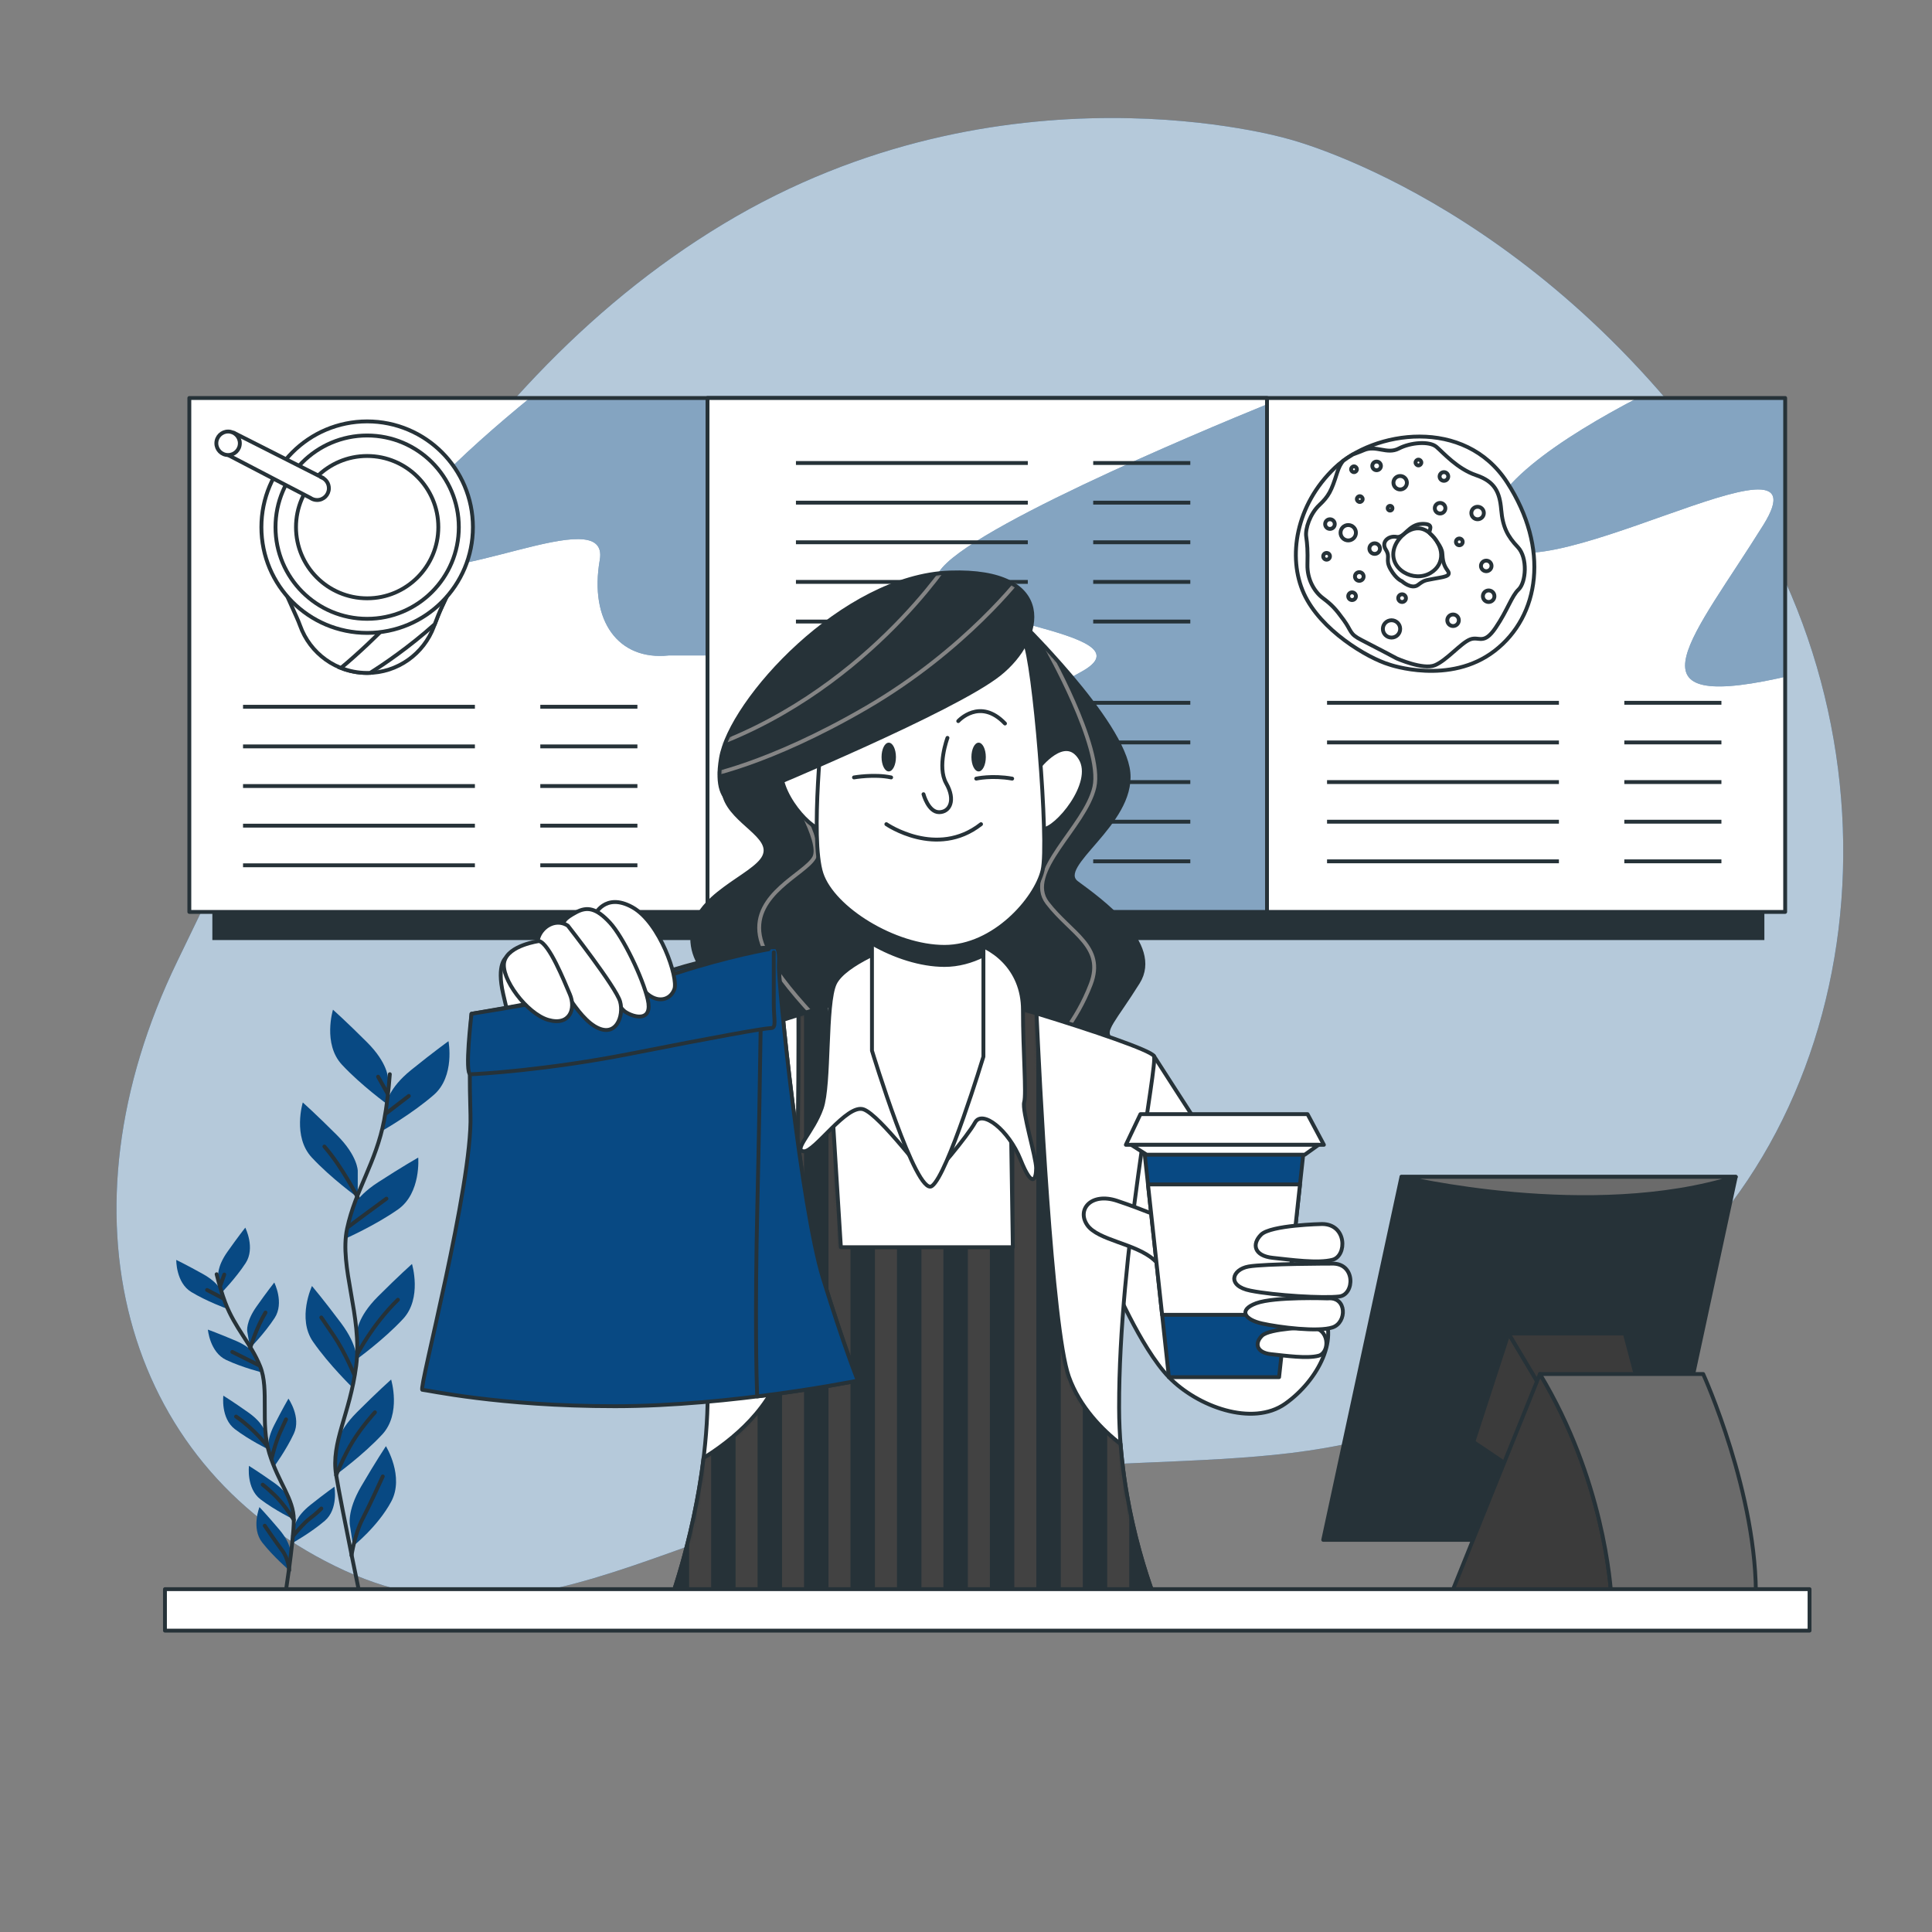 <?xml version="1.0" encoding="UTF-8"?> <svg xmlns="http://www.w3.org/2000/svg" width="500" height="500" viewBox="0 0 500 500" fill="none"><rect x="0" y="0" width="500" height="500" fill="#808080" stroke="none"/><path d="M333.113 35.886C333.113 35.886 259.663 14.258 187.135 58.002C114.607 101.747 77.618 183.326 45.885 248.779C14.152 314.231 31.746 378.356 86.713 405.288C141.681 432.22 179.479 386.679 256.878 380.748C334.278 374.817 355.02 384.464 419.512 339.147C484.004 293.83 496.269 193.688 446.1 122.502C395.931 51.316 333.113 35.886 333.113 35.886Z" fill="#084983"></path><path opacity="0.7" d="M333.113 35.886C333.113 35.886 259.663 14.258 187.135 58.002C114.607 101.747 77.618 183.326 45.885 248.779C14.152 314.231 31.746 378.356 86.713 405.288C141.681 432.22 179.479 386.679 256.878 380.748C334.278 374.817 355.02 384.464 419.512 339.147C484.004 293.83 496.269 193.688 446.1 122.502C395.931 51.316 333.113 35.886 333.113 35.886Z" fill="white"></path><path d="M456.617 224.664H54.957V243.284H456.617V224.664Z" fill="#263238"></path><path d="M462 103H49V236H462V103Z" fill="white"></path><mask id="mask0_906_309" style="mask-type:luminance" maskUnits="userSpaceOnUse" x="49" y="103" width="413" height="133"><path d="M462 103H49V236H462V103Z" fill="white"></path></mask><g mask="url(#mask0_906_309)"><path d="M183.357 103V169.631H173.063C160.023 171.004 152.474 160.709 155.219 144.924C157.964 129.139 113.355 153.846 103.061 144.924C95.775 138.609 121.489 115.796 137.143 103H183.357ZM386.166 139.105C393.785 157.063 474.324 106.998 456.366 135.84C438.408 164.682 419.905 184.273 460.175 175.566C460.795 175.432 461.403 175.288 462 175.136V103H423.788C405.522 112.526 381.321 127.685 386.166 139.105Z" fill="#084983"></path></g><mask id="mask1_906_309" style="mask-type:luminance" maskUnits="userSpaceOnUse" x="49" y="103" width="413" height="133"><path d="M462 103H49V236H462V103Z" fill="white"></path></mask><g mask="url(#mask1_906_309)"><path opacity="0.5" d="M183.357 103V169.631H173.063C160.023 171.004 152.474 160.709 155.219 144.924C157.964 129.139 113.355 153.846 103.061 144.924C95.775 138.609 121.489 115.796 137.143 103H183.357ZM386.166 139.105C393.785 157.063 474.324 106.998 456.366 135.84C438.408 164.682 419.905 184.273 460.175 175.566C460.795 175.432 461.403 175.288 462 175.136V103H423.788C405.522 112.526 381.321 127.685 386.166 139.105Z" fill="white"></path></g><path d="M462 103H49V236H462V103Z" stroke="#263238" stroke-miterlimit="10" stroke-linecap="round" stroke-linejoin="round"></path><path d="M327.897 103H183.104V236H327.897V103Z" fill="white"></path><mask id="mask2_906_309" style="mask-type:luminance" maskUnits="userSpaceOnUse" x="183" y="103" width="145" height="133"><path d="M327.897 103H183.104V236H327.897V103Z" fill="white"></path></mask><g mask="url(#mask2_906_309)"><path d="M279.58 174.001C263.712 182.483 217.876 219.495 197.716 236.001H327.897V104.641C310.92 111.563 246.112 138.578 242.537 149.001C238.42 161.001 300.159 163.001 279.58 174.001Z" fill="#084983"></path></g><mask id="mask3_906_309" style="mask-type:luminance" maskUnits="userSpaceOnUse" x="183" y="103" width="145" height="133"><path d="M327.897 103H183.104V236H327.897V103Z" fill="white"></path></mask><g mask="url(#mask3_906_309)"><path opacity="0.5" d="M279.58 174.001C263.712 182.483 217.876 219.495 197.716 236.001H327.897V104.641C310.92 111.563 246.112 138.578 242.537 149.001C238.42 161.001 300.159 163.001 279.58 174.001Z" fill="white"></path></g><path d="M327.897 103H183.104V236H327.897V103Z" stroke="#263238" stroke-miterlimit="10" stroke-linecap="round" stroke-linejoin="round"></path><path d="M337.442 153.608C341.729 163.03 353.788 170.252 359.599 171.995C359.599 171.995 375.163 177.443 386.833 168.422C398.503 159.402 401.072 141.903 390.058 124.86C379.044 107.818 355.534 111.484 345.446 121.076C335.358 130.67 333.155 144.186 337.442 153.608ZM370.022 137.983C373.808 141.274 374.026 145.99 370.268 148.25C368.07 149.573 365.36 149.34 363.366 148.127C361.161 146.786 359.829 144.248 361.024 141.289C362.1 138.625 366.236 134.692 370.022 137.983Z" fill="white" stroke="#263238" stroke-miterlimit="10"></path><path d="M346.024 122.41C344.561 127.083 343.855 128.411 341.442 130.705C339.029 132.999 337.755 136.836 338.041 138.862C338.326 140.888 338.456 142.405 338.363 146.103C338.27 149.801 340.039 153.042 342.35 154.782C344.661 156.522 345.644 157.556 347.758 160.469C349.871 163.382 349.182 164.037 352.338 165.63C355.494 167.223 361.469 170.401 361.469 170.401C361.469 170.401 368.289 173.432 371.349 172.163C374.409 170.894 378.053 166.444 380.432 165.495C382.811 164.546 383.924 167.097 387.068 162.466C390.212 157.835 391.142 154.326 393.037 152.524C394.933 150.721 395.429 144.342 392.808 141.585C390.186 138.828 388.9 136.44 388.51 131.889C388.12 127.338 386.843 124.614 382.006 122.979C377.169 121.343 373.572 117.216 371.761 115.657C369.95 114.097 365.062 114.479 361.994 116.084C358.926 117.689 356.132 115.095 352.9 116.528C351.865 116.987 350.939 117.276 350.108 117.611C349.236 118.124 348.408 118.671 347.631 119.248C347.018 119.953 346.485 120.938 346.024 122.41ZM361.42 138.945C363.429 139.332 364.53 135.659 368.065 135.58C371.599 135.501 369.531 137.467 370.023 137.984C370.905 138.751 371.591 139.596 372.081 140.468C372.69 141.35 373.206 142.314 373.259 143.112C373.381 144.965 373.519 146.146 374.658 147.689C375.797 149.231 373.271 149.336 371.073 149.785C368.875 150.234 368.711 150.062 366.996 151.364C365.281 152.667 362.815 150.418 362.815 150.418C362.815 150.418 361.315 149.876 359.865 147.316C358.416 144.756 359.941 144.29 358.647 142.239C357.352 140.189 359.411 138.559 361.42 138.945Z" fill="white" stroke="#263238" stroke-miterlimit="10"></path><path d="M362.362 126.671C363.324 126.671 364.104 125.892 364.104 124.929C364.104 123.967 363.324 123.188 362.362 123.188C361.4 123.188 360.62 123.967 360.62 124.929C360.62 125.892 361.4 126.671 362.362 126.671Z" fill="white" stroke="#263238" stroke-miterlimit="10"></path><path d="M351.908 129.908C352.321 129.908 352.655 129.574 352.655 129.161C352.655 128.748 352.321 128.414 351.908 128.414C351.496 128.414 351.161 128.748 351.161 129.161C351.161 129.574 351.496 129.908 351.908 129.908Z" fill="white" stroke="#263238" stroke-miterlimit="10"></path><path d="M356.265 121.693C356.883 121.693 357.385 121.192 357.385 120.573C357.385 119.955 356.883 119.453 356.265 119.453C355.646 119.453 355.145 119.955 355.145 120.573C355.145 121.192 355.646 121.693 356.265 121.693Z" fill="white" stroke="#263238" stroke-miterlimit="10"></path><path d="M350.913 137.872C350.913 138.972 350.021 139.863 348.922 139.863C347.822 139.863 346.931 138.972 346.931 137.872C346.931 136.772 347.823 135.881 348.922 135.881C350.021 135.881 350.913 136.772 350.913 137.872Z" fill="white" stroke="#263238" stroke-miterlimit="10"></path><path d="M374.061 131.525C374.061 132.281 373.448 132.894 372.692 132.894C371.936 132.894 371.323 132.281 371.323 131.525C371.323 130.769 371.936 130.156 372.692 130.156C373.448 130.156 374.061 130.769 374.061 131.525Z" fill="white" stroke="#263238" stroke-miterlimit="10"></path><path d="M373.687 124.431C374.306 124.431 374.807 123.93 374.807 123.311C374.807 122.693 374.306 122.191 373.687 122.191C373.069 122.191 372.567 122.693 372.567 123.311C372.567 123.93 373.069 124.431 373.687 124.431Z" fill="white" stroke="#263238" stroke-miterlimit="10"></path><path d="M384.017 132.768C384.017 133.662 383.293 134.386 382.399 134.386C381.505 134.386 380.781 133.662 380.781 132.768C380.781 131.874 381.505 131.15 382.399 131.15C383.293 131.151 384.017 131.875 384.017 132.768Z" fill="white" stroke="#263238" stroke-miterlimit="10"></path><path d="M386.009 146.459C386.009 147.215 385.396 147.828 384.64 147.828C383.884 147.828 383.271 147.215 383.271 146.459C383.271 145.703 383.884 145.09 384.64 145.09C385.396 145.091 386.009 145.703 386.009 146.459Z" fill="white" stroke="#263238" stroke-miterlimit="10"></path><path d="M377.546 160.524C377.546 161.349 376.877 162.017 376.053 162.017C375.228 162.017 374.56 161.348 374.56 160.524C374.56 159.699 375.229 159.031 376.053 159.031C376.878 159.031 377.546 159.699 377.546 160.524Z" fill="white" stroke="#263238" stroke-miterlimit="10"></path><path d="M360.122 165.003C361.359 165.003 362.362 164.001 362.362 162.763C362.362 161.526 361.359 160.523 360.122 160.523C358.885 160.523 357.882 161.526 357.882 162.763C357.882 164.001 358.885 165.003 360.122 165.003Z" fill="white" stroke="#263238" stroke-miterlimit="10"></path><path d="M351.783 150.318C352.402 150.318 352.903 149.817 352.903 149.198C352.903 148.58 352.402 148.078 351.783 148.078C351.165 148.078 350.663 148.58 350.663 149.198C350.663 149.817 351.165 150.318 351.783 150.318Z" fill="white" stroke="#263238" stroke-miterlimit="10"></path><path d="M363.855 154.799C363.855 155.349 363.409 155.795 362.859 155.795C362.309 155.795 361.863 155.349 361.863 154.799C361.863 154.249 362.309 153.803 362.859 153.803C363.41 153.803 363.855 154.249 363.855 154.799Z" fill="white" stroke="#263238" stroke-miterlimit="10"></path><path d="M344.191 143.971C344.191 144.452 343.801 144.842 343.32 144.842C342.839 144.842 342.449 144.452 342.449 143.971C342.449 143.49 342.839 143.1 343.32 143.1C343.801 143.1 344.191 143.49 344.191 143.971Z" fill="white" stroke="#263238" stroke-miterlimit="10"></path><path d="M351.161 121.444C351.161 121.856 350.827 122.191 350.414 122.191C350.002 122.191 349.667 121.857 349.667 121.444C349.667 121.031 350.001 120.697 350.414 120.697C350.827 120.697 351.161 121.032 351.161 121.444Z" fill="white" stroke="#263238" stroke-miterlimit="10"></path><path d="M360.371 131.524C360.371 131.868 360.092 132.146 359.749 132.146C359.405 132.146 359.127 131.867 359.127 131.524C359.127 131.18 359.406 130.902 359.749 130.902C360.092 130.902 360.371 131.18 360.371 131.524Z" fill="white" stroke="#263238" stroke-miterlimit="10"></path><path d="M378.541 140.238C378.541 140.719 378.151 141.109 377.67 141.109C377.189 141.109 376.799 140.719 376.799 140.238C376.799 139.757 377.189 139.367 377.67 139.367C378.151 139.367 378.541 139.757 378.541 140.238Z" fill="white" stroke="#263238" stroke-miterlimit="10"></path><path d="M386.756 154.3C386.756 155.125 386.087 155.793 385.263 155.793C384.439 155.793 383.77 155.124 383.77 154.3C383.77 153.475 384.439 152.807 385.263 152.807C386.087 152.807 386.756 153.475 386.756 154.3Z" fill="white" stroke="#263238" stroke-miterlimit="10"></path><path d="M357.135 141.978C357.135 142.734 356.522 143.347 355.766 143.347C355.01 143.347 354.397 142.734 354.397 141.978C354.397 141.222 355.01 140.609 355.766 140.609C356.522 140.609 357.135 141.222 357.135 141.978Z" fill="white" stroke="#263238" stroke-miterlimit="10"></path><path d="M350.912 154.301C350.912 154.851 350.466 155.297 349.916 155.297C349.366 155.297 348.92 154.851 348.92 154.301C348.92 153.751 349.366 153.305 349.916 153.305C350.466 153.305 350.912 153.751 350.912 154.301Z" fill="white" stroke="#263238" stroke-miterlimit="10"></path><path d="M345.436 135.632C345.436 136.319 344.879 136.877 344.191 136.877C343.504 136.877 342.946 136.32 342.946 135.632C342.946 134.945 343.503 134.387 344.191 134.387C344.879 134.387 345.436 134.945 345.436 135.632Z" fill="white" stroke="#263238" stroke-miterlimit="10"></path><path d="M367.839 119.702C367.839 120.114 367.505 120.449 367.092 120.449C366.68 120.449 366.345 120.115 366.345 119.702C366.345 119.289 366.679 118.955 367.092 118.955C367.505 118.955 367.839 119.289 367.839 119.702Z" fill="white" stroke="#263238" stroke-miterlimit="10"></path><path d="M114.132 150.848C113.306 150.777 112.611 150.224 112.327 149.446C109.755 142.375 102.98 137.324 95.02 137.324C88.174 137.324 82.201 141.06 79.027 146.604C78.615 147.323 77.836 147.751 77.01 147.681L74.7 147.484C73.102 147.348 71.945 148.977 72.601 150.441L76.727 159.648C77.062 160.396 77.39 161.147 77.665 161.919C80.204 169.052 87.016 174.158 95.02 174.158C102.945 174.158 109.698 169.151 112.295 162.129C112.943 160.376 113.616 158.632 114.408 156.939L115.859 153.836C116.479 152.511 115.59 150.973 114.132 150.848Z" fill="white" stroke="#263238" stroke-miterlimit="10"></path><path d="M114.132 150.848C113.306 150.777 112.611 150.224 112.327 149.446C111.858 148.156 111.247 146.934 110.517 145.797L107.035 154.676C107.035 154.676 97.513 165.183 88.244 172.867C90.342 173.698 92.627 174.158 95.021 174.158C95.283 174.158 95.543 174.152 95.802 174.141C99.251 171.96 105.827 167.529 112.515 161.545C113.097 159.989 113.705 158.443 114.409 156.938L115.86 153.835C116.479 152.511 115.59 150.973 114.132 150.848Z" fill="white" stroke="#263238" stroke-miterlimit="10"></path><path d="M95.02 163.799C110.137 163.799 122.391 151.544 122.391 136.428C122.391 121.311 110.137 109.057 95.02 109.057C79.904 109.057 67.649 121.311 67.649 136.428C67.649 151.544 79.904 163.799 95.02 163.799Z" fill="white" stroke="#263238" stroke-miterlimit="10"></path><path d="M95.02 160.149C108.121 160.149 118.741 149.529 118.741 136.428C118.741 123.327 108.121 112.707 95.02 112.707C81.919 112.707 71.299 123.327 71.299 136.428C71.299 149.529 81.919 160.149 95.02 160.149Z" fill="white" stroke="#263238" stroke-miterlimit="10"></path><path d="M95.02 154.844C105.192 154.844 113.438 146.598 113.438 136.427C113.438 126.255 105.192 118.01 95.02 118.01C84.849 118.01 76.603 126.255 76.603 136.427C76.603 146.598 84.849 154.844 95.02 154.844Z" fill="white" stroke="#263238" stroke-miterlimit="10"></path><path d="M83.318 123.59L83.334 123.558L60.817 112.162L59.03 117.759L80.333 128.856C80.826 129.201 81.425 129.404 82.072 129.404C83.752 129.404 85.113 128.042 85.113 126.363C85.114 125.127 84.376 124.066 83.318 123.59Z" fill="white" stroke="#263238" stroke-miterlimit="10"></path><path d="M62.072 114.719C62.072 116.399 60.71 117.76 59.031 117.76C57.351 117.76 55.99 116.398 55.99 114.719C55.99 113.039 57.352 111.678 59.031 111.678C60.71 111.677 62.072 113.039 62.072 114.719Z" fill="white" stroke="#263238" stroke-miterlimit="10"></path><path d="M205.989 119.826H265.996" stroke="#263238" stroke-miterlimit="10"></path><path d="M282.92 119.826H308.051" stroke="#263238" stroke-miterlimit="10"></path><path d="M205.989 130.084H265.996" stroke="#263238" stroke-miterlimit="10"></path><path d="M282.92 130.084H308.051" stroke="#263238" stroke-miterlimit="10"></path><path d="M205.989 140.342H265.996" stroke="#263238" stroke-miterlimit="10"></path><path d="M282.92 140.342H308.051" stroke="#263238" stroke-miterlimit="10"></path><path d="M205.989 150.598H265.996" stroke="#263238" stroke-miterlimit="10"></path><path d="M282.92 150.598H308.051" stroke="#263238" stroke-miterlimit="10"></path><path d="M205.989 160.855H265.996" stroke="#263238" stroke-miterlimit="10"></path><path d="M282.92 160.855H308.051" stroke="#263238" stroke-miterlimit="10"></path><path d="M205.989 181.883H265.996" stroke="#263238" stroke-miterlimit="10"></path><path d="M282.92 181.883H308.051" stroke="#263238" stroke-miterlimit="10"></path><path d="M205.989 192.141H265.996" stroke="#263238" stroke-miterlimit="10"></path><path d="M282.92 192.141H308.051" stroke="#263238" stroke-miterlimit="10"></path><path d="M205.989 202.398H265.996" stroke="#263238" stroke-miterlimit="10"></path><path d="M282.92 202.398H308.051" stroke="#263238" stroke-miterlimit="10"></path><path d="M205.989 212.656H265.996" stroke="#263238" stroke-miterlimit="10"></path><path d="M282.92 212.656H308.051" stroke="#263238" stroke-miterlimit="10"></path><path d="M205.989 222.912H265.996" stroke="#263238" stroke-miterlimit="10"></path><path d="M282.92 222.912H308.051" stroke="#263238" stroke-miterlimit="10"></path><path d="M343.439 181.883H403.446" stroke="#263238" stroke-miterlimit="10"></path><path d="M420.37 181.883H445.501" stroke="#263238" stroke-miterlimit="10"></path><path d="M343.439 192.141H403.446" stroke="#263238" stroke-miterlimit="10"></path><path d="M420.37 192.141H445.501" stroke="#263238" stroke-miterlimit="10"></path><path d="M343.439 202.398H403.446" stroke="#263238" stroke-miterlimit="10"></path><path d="M420.37 202.398H445.501" stroke="#263238" stroke-miterlimit="10"></path><path d="M343.439 212.656H403.446" stroke="#263238" stroke-miterlimit="10"></path><path d="M420.37 212.656H445.501" stroke="#263238" stroke-miterlimit="10"></path><path d="M343.439 222.912H403.446" stroke="#263238" stroke-miterlimit="10"></path><path d="M420.37 222.912H445.501" stroke="#263238" stroke-miterlimit="10"></path><path d="M62.898 182.908H122.904" stroke="#263238" stroke-miterlimit="10"></path><path d="M139.829 182.908H164.96" stroke="#263238" stroke-miterlimit="10"></path><path d="M62.898 193.166H122.904" stroke="#263238" stroke-miterlimit="10"></path><path d="M139.829 193.166H164.96" stroke="#263238" stroke-miterlimit="10"></path><path d="M62.898 203.424H122.904" stroke="#263238" stroke-miterlimit="10"></path><path d="M139.829 203.424H164.96" stroke="#263238" stroke-miterlimit="10"></path><path d="M62.898 213.68H122.904" stroke="#263238" stroke-miterlimit="10"></path><path d="M139.829 213.68H164.96" stroke="#263238" stroke-miterlimit="10"></path><path d="M62.898 223.938H122.904" stroke="#263238" stroke-miterlimit="10"></path><path d="M139.829 223.938H164.96" stroke="#263238" stroke-miterlimit="10"></path><path d="M100.397 278.987C100.397 278.987 100.397 275.143 95.015 269.762C89.633 264.38 86.174 261.305 86.174 261.305C86.174 261.305 83.483 270.146 88.48 275.528C93.477 280.91 100.396 285.907 100.396 285.907L100.397 278.987Z" fill="#084983"></path><path d="M92.586 302.994C92.586 302.994 92.586 299.151 87.204 293.77C81.822 288.388 78.363 285.312 78.363 285.312C78.363 285.312 75.672 294.153 80.669 299.535C85.666 304.917 92.585 309.914 92.585 309.914L92.586 302.994Z" fill="#084983"></path><path d="M100.058 285.533C100.058 285.533 100.464 281.711 106.384 276.928C112.304 272.145 116.069 269.453 116.069 269.453C116.069 269.453 117.81 278.529 112.273 283.352C106.735 288.176 99.327 292.414 99.327 292.414L100.058 285.533Z" fill="#084983"></path><path d="M90.623 313.886C90.623 313.886 91.428 310.127 97.818 305.993C104.208 301.858 108.235 299.576 108.235 299.576C108.235 299.576 109.014 308.785 103 313C96.986 317.215 89.173 320.652 89.173 320.652L90.623 313.886Z" fill="#084983"></path><path d="M92.397 344.796C92.397 344.796 92.397 340.952 97.779 335.57C103.161 330.188 106.62 327.113 106.62 327.113C106.62 327.113 109.311 335.954 104.314 341.336C99.317 346.718 92.398 351.715 92.398 351.715L92.397 344.796Z" fill="#084983"></path><path d="M92.307 352.342C92.307 352.342 92.853 348.537 88.291 342.445C83.729 336.353 80.741 332.818 80.741 332.818C80.741 332.818 76.821 341.187 81.003 347.224C85.185 353.261 91.324 359.191 91.324 359.191L92.307 352.342Z" fill="#084983"></path><path d="M87 374.703C87 374.703 87 370.859 92.382 365.477C97.764 360.095 101.223 357.02 101.223 357.02C101.223 357.02 103.914 365.861 98.917 371.243C93.92 376.625 87 381.622 87 381.622V374.703Z" fill="#084983"></path><path d="M90.595 394.976C90.595 394.976 89.621 391.257 93.465 384.688C97.308 378.119 99.876 374.268 99.876 374.268C99.876 374.268 104.718 382.139 101.247 388.611C97.776 395.083 91.374 400.147 91.374 400.147L90.595 394.976Z" fill="#084983"></path><path d="M100.885 278.002C100.57 282.111 100.103 286.362 99.411 289.938C97.284 300.929 91.965 308.02 89.838 317.948C87.711 327.876 93.818 340.665 92.182 353.416C90.547 366.167 85.583 373.258 87.001 381.768C88.419 390.277 93.984 417.025 93.984 417.025" stroke="#263238" stroke-miterlimit="10" stroke-linecap="round" stroke-linejoin="round"></path><path d="M100.005 288.088L105.805 283.637" stroke="#263238" stroke-miterlimit="10" stroke-linecap="round" stroke-linejoin="round"></path><path d="M100.276 282.964L97.848 278.648" stroke="#263238" stroke-miterlimit="10" stroke-linecap="round" stroke-linejoin="round"></path><path d="M90.16 317.492C90.16 317.492 95.015 313.85 100.006 310.209" stroke="#263238" stroke-miterlimit="10" stroke-linecap="round" stroke-linejoin="round"></path><path d="M92.586 309.913C92.586 309.913 88.541 301.981 83.955 296.721" stroke="#263238" stroke-miterlimit="10" stroke-linecap="round" stroke-linejoin="round"></path><path d="M92.587 350.265C92.587 350.265 96.363 342.847 102.972 336.373" stroke="#263238" stroke-miterlimit="10" stroke-linecap="round" stroke-linejoin="round"></path><path d="M91.644 355.66C91.644 355.66 89.216 349.86 86.383 345.679C83.552 341.498 83.147 340.959 83.147 340.959" stroke="#263238" stroke-miterlimit="10" stroke-linecap="round" stroke-linejoin="round"></path><path d="M87.001 381.767C87.001 381.767 88.946 376.835 91.374 372.924C93.802 369.013 97.039 365.506 97.039 365.506" stroke="#263238" stroke-miterlimit="10" stroke-linecap="round" stroke-linejoin="round"></path><path d="M90.971 402.559C90.971 402.559 91.779 397.067 93.802 393.156C95.825 389.245 98.118 384.12 99.062 382.096" stroke="#263238" stroke-miterlimit="10" stroke-linecap="round" stroke-linejoin="round"></path><path d="M56.479 330.341C56.479 330.341 56.062 327.931 58.852 323.972C61.643 320.013 63.478 317.709 63.478 317.709C63.478 317.709 66.125 322.961 63.576 326.878C61.027 330.795 57.23 334.68 57.23 334.68L56.479 330.341Z" fill="#084983"></path><path d="M63.983 344.546C63.983 344.546 63.566 342.136 66.356 338.177C69.146 334.218 70.982 331.914 70.982 331.914C70.982 331.914 73.629 337.166 71.08 341.083C68.531 345 64.734 348.885 64.734 348.885L63.983 344.546Z" fill="#084983"></path><path d="M57.403 334.409C57.403 334.409 56.733 332.056 52.502 329.7C48.27 327.343 45.617 326.064 45.617 326.064C45.617 326.064 45.51 331.944 49.505 334.368C53.502 336.791 58.608 338.645 58.608 338.645L57.403 334.409Z" fill="#084983"></path><path d="M66.398 351.164C66.398 351.164 65.485 348.894 61.029 346.995C56.573 345.096 53.8 344.102 53.8 344.102C53.8 344.102 54.311 349.961 58.54 351.952C62.769 353.942 68.041 355.249 68.041 355.249L66.398 351.164Z" fill="#084983"></path><path d="M68.641 370.741C68.641 370.741 68.224 368.331 64.265 365.54C60.306 362.75 57.803 361.197 57.803 361.197C57.803 361.197 57.075 367.033 60.793 369.865C64.511 372.697 69.392 375.08 69.392 375.08L68.641 370.741Z" fill="#084983"></path><path d="M69.516 375.462C69.516 375.462 68.76 373.135 70.96 368.82C73.16 364.505 74.649 361.963 74.649 361.963C74.649 361.963 78.015 366.785 76.048 371.025C74.081 375.265 70.875 379.65 70.875 379.65L69.516 375.462Z" fill="#084983"></path><path d="M76.271 394.907C76.271 394.907 76.55 392.477 80.343 389.465C84.136 386.453 86.547 384.76 86.547 384.76C86.547 384.76 87.607 390.545 84.056 393.585C80.506 396.625 75.768 399.282 75.768 399.282L76.271 394.907Z" fill="#084983"></path><path d="M75.272 388.907C75.272 388.907 74.855 386.496 70.896 383.706C66.937 380.916 64.434 379.363 64.434 379.363C64.434 379.363 63.706 385.199 67.424 388.031C71.142 390.863 76.023 393.246 76.023 393.246L75.272 388.907Z" fill="#084983"></path><path d="M75.219 402.011C75.219 402.011 75.425 399.573 72.302 395.871C69.18 392.169 67.15 390.033 67.15 390.033C67.15 390.033 64.969 395.495 67.847 399.176C70.727 402.857 74.846 406.399 74.846 406.399L75.219 402.011Z" fill="#084983"></path><path d="M56.067 329.775C56.711 332.317 57.465 334.932 58.287 337.099C60.814 343.76 64.919 347.63 67.331 353.624C69.743 359.618 67.301 368.302 69.711 376.12C72.121 383.939 76.003 387.846 76.037 393.336C76.072 398.826 73.49 415.013 73.49 415.013" stroke="#263238" stroke-miterlimit="10" stroke-linecap="round" stroke-linejoin="round"></path><path d="M57.714 336.007L53.594 333.846" stroke="#263238" stroke-miterlimit="10" stroke-linecap="round" stroke-linejoin="round"></path><path d="M56.987 332.822L58.041 329.852" stroke="#263238" stroke-miterlimit="10" stroke-linecap="round" stroke-linejoin="round"></path><path d="M67.079 353.375C67.079 353.375 63.639 351.618 60.115 349.877" stroke="#263238" stroke-miterlimit="10" stroke-linecap="round" stroke-linejoin="round"></path><path d="M64.734 348.887C64.734 348.887 66.41 343.474 68.714 339.678" stroke="#263238" stroke-miterlimit="10" stroke-linecap="round" stroke-linejoin="round"></path><path d="M69.115 374.191C69.115 374.191 65.942 369.949 61.095 366.607" stroke="#263238" stroke-miterlimit="10" stroke-linecap="round" stroke-linejoin="round"></path><path d="M70.293 377.471C70.293 377.471 71.186 373.571 72.508 370.641C73.83 367.712 74.025 367.33 74.025 367.33" stroke="#263238" stroke-miterlimit="10" stroke-linecap="round" stroke-linejoin="round"></path><path d="M75.852 397.502C75.852 397.502 78.583 394.155 80.282 392.902C81.982 391.649 83.159 390.4 83.159 390.4" stroke="#263238" stroke-miterlimit="10" stroke-linecap="round" stroke-linejoin="round"></path><path d="M76.037 393.337C76.037 393.337 74.282 390.456 72.335 388.267C70.388 386.078 67.978 384.23 67.978 384.23" stroke="#263238" stroke-miterlimit="10" stroke-linecap="round" stroke-linejoin="round"></path><path d="M74.847 406.398C74.847 406.398 74.704 403.45 73.011 401.217C71.318 398.984 69.323 396.02 68.512 394.854" stroke="#263238" stroke-miterlimit="10" stroke-linecap="round" stroke-linejoin="round"></path><path d="M263.191 159.949C263.191 159.949 290.793 186.621 292.034 199.957C293.275 213.293 272.806 224.148 278.698 228.489C284.591 232.831 300.718 244.306 294.515 254.23C288.312 264.154 285.211 266.635 287.382 268.806C289.553 270.977 294.825 272.838 294.515 278.11C294.205 283.382 288.002 288.034 288.002 288.034H189.999C189.999 288.034 184.727 288.344 185.347 280.901C185.967 273.458 196.512 269.426 194.651 263.844C192.79 258.262 179.144 253.92 179.144 242.755C179.144 231.59 195.271 226.938 197.752 221.666C200.233 216.394 189.688 212.982 187.518 206.159C185.347 199.336 196.512 187.551 203.335 181.348C210.158 175.145 237.45 157.157 248.305 156.537C259.16 155.917 263.191 159.949 263.191 159.949Z" fill="#263238"></path><mask id="mask4_906_309" style="mask-type:luminance" maskUnits="userSpaceOnUse" x="179" y="156" width="117" height="133"><path d="M263.191 159.949C263.191 159.949 290.793 186.621 292.034 199.957C293.275 213.293 272.806 224.148 278.698 228.489C284.591 232.831 300.718 244.306 294.515 254.23C288.312 264.154 285.211 266.635 287.382 268.806C289.553 270.977 294.825 272.838 294.515 278.11C294.205 283.382 288.002 288.034 288.002 288.034H189.999C189.999 288.034 184.727 288.344 185.347 280.901C185.967 273.458 196.512 269.426 194.651 263.844C192.79 258.262 179.144 253.92 179.144 242.755C179.144 231.59 195.271 226.938 197.752 221.666C200.233 216.394 189.688 212.982 187.518 206.159C185.347 199.336 196.512 187.551 203.335 181.348C210.158 175.145 237.45 157.157 248.305 156.537C259.16 155.917 263.191 159.949 263.191 159.949Z" fill="white"></path></mask><g mask="url(#mask4_906_309)"><path d="M270.587 167.223C270.587 167.223 285.561 193.428 283.222 203.723C280.882 214.018 264.972 225.716 271.055 233.672C277.138 241.627 286.029 244.903 282.286 254.73C278.542 264.557 272.459 270.64 272.459 270.64" stroke="#858585" stroke-miterlimit="10" stroke-linecap="round" stroke-linejoin="round"></path></g><mask id="mask5_906_309" style="mask-type:luminance" maskUnits="userSpaceOnUse" x="179" y="156" width="117" height="133"><path d="M263.191 159.949C263.191 159.949 290.793 186.621 292.034 199.957C293.275 213.293 272.806 224.148 278.698 228.489C284.591 232.831 300.718 244.306 294.515 254.23C288.312 264.154 285.211 266.635 287.382 268.806C289.553 270.977 294.825 272.838 294.515 278.11C294.205 283.382 288.002 288.034 288.002 288.034H189.999C189.999 288.034 184.727 288.344 185.347 280.901C185.967 273.458 196.512 269.426 194.651 263.844C192.79 258.262 179.144 253.92 179.144 242.755C179.144 231.59 195.271 226.938 197.752 221.666C200.233 216.394 189.688 212.982 187.518 206.159C185.347 199.336 196.512 187.551 203.335 181.348C210.158 175.145 237.45 157.157 248.305 156.537C259.16 155.917 263.191 159.949 263.191 159.949Z" fill="white"></path></mask><g mask="url(#mask5_906_309)"><path d="M203.67 203.256C203.67 203.256 213.029 217.762 210.689 221.974C208.349 226.186 194.779 231.333 196.651 242.096C198.523 252.859 218.176 269.705 218.176 271.577" stroke="#858585" stroke-miterlimit="10" stroke-linecap="round" stroke-linejoin="round"></path></g><path d="M263.191 159.949C263.191 159.949 290.793 186.621 292.034 199.957C293.275 213.293 272.806 224.148 278.698 228.489C284.591 232.831 300.718 244.306 294.515 254.23C288.312 264.154 285.211 266.635 287.382 268.806C289.553 270.977 294.825 272.838 294.515 278.11C294.205 283.382 288.002 288.034 288.002 288.034H189.999C189.999 288.034 184.727 288.344 185.347 280.901C185.967 273.458 196.512 269.426 194.651 263.844C192.79 258.262 179.144 253.92 179.144 242.755C179.144 231.59 195.271 226.938 197.752 221.666C200.233 216.394 189.688 212.982 187.518 206.159C185.347 199.336 196.512 187.551 203.335 181.348C210.158 175.145 237.45 157.157 248.305 156.537C259.16 155.917 263.191 159.949 263.191 159.949Z" stroke="#263238" stroke-miterlimit="10" stroke-linecap="round" stroke-linejoin="round"></path><path d="M298.62 273.275C298.62 273.275 336.12 331.775 341.62 338.775C347.12 345.775 341.12 357.275 332.62 363.275C324.12 369.275 309.893 364.033 302.507 356.404C295.121 348.775 287.62 330.775 287.62 330.775L298.62 273.275Z" fill="white" stroke="#263238" stroke-miterlimit="10" stroke-linecap="round" stroke-linejoin="round"></path><path d="M235.62 253.774C235.62 253.774 200.62 264.274 189.62 268.274C178.62 272.274 175.62 272.774 175.62 276.774C175.62 279.096 183.968 324.413 183.12 363.274C182.507 391.353 172.62 416.774 172.62 416.774H300.12C300.12 416.774 289.663 392.92 289.62 364.274C289.56 324.116 299.787 275.025 298.62 273.274C296.62 270.274 240.12 253.274 235.62 253.774Z" fill="white" stroke="#263238" stroke-miterlimit="10" stroke-linecap="round" stroke-linejoin="round"></path><path d="M290.004 373.708C285.422 370.139 279.474 364.268 276.62 356.276C272.188 343.866 268.935 277.245 268.253 262.273C265.879 261.547 263.496 260.832 261.157 260.143L262.121 322.776H217.621L213.726 260.461C211.365 261.194 208.973 261.94 206.632 262.678C206.676 275.331 206.685 334.346 203.121 351.277C200.387 364.262 189.016 373.04 182.088 377.299C179.418 399.285 172.621 416.777 172.621 416.777H300.121C300.12 416.776 291.884 397.971 290.004 373.708Z" fill="#263238"></path><mask id="mask6_906_309" style="mask-type:luminance" maskUnits="userSpaceOnUse" x="172" y="260" width="129" height="157"><path d="M290.004 373.708C285.422 370.139 279.474 364.268 276.62 356.276C272.188 343.866 268.935 277.245 268.253 262.273C265.879 261.547 263.496 260.832 261.157 260.143L262.121 322.776H217.621L213.726 260.461C211.365 261.194 208.973 261.94 206.632 262.678C206.676 275.331 206.685 334.346 203.121 351.277C200.387 364.262 189.016 373.04 182.088 377.299C179.418 399.285 172.621 416.777 172.621 416.777H300.121C300.12 416.776 291.884 397.971 290.004 373.708Z" fill="white"></path></mask><g mask="url(#mask6_906_309)"><path d="M208.086 262.221C207.601 262.373 207.113 262.526 206.632 262.677C206.676 275.33 206.685 334.345 203.121 351.276C202.924 352.209 202.672 353.114 202.391 354.004V416.776H208.086V262.221Z" fill="#424242"></path><path d="M232.132 322.775H226.437V416.775H232.132V322.775Z" fill="#424242"></path><path d="M178.344 397.724V416.776H184.039V376.043C183.362 376.493 182.702 376.92 182.087 377.298C181.176 384.803 179.783 391.783 178.344 397.724Z" fill="#424242"></path><path d="M196.063 365.383C194.277 367.567 192.329 369.514 190.368 371.225V416.777H196.063V365.383Z" fill="#424242"></path><path d="M214.413 271.471V416.776H220.109V322.776H217.62L214.413 271.471Z" fill="#424242"></path><path d="M274.528 346.174V416.777H280.223V363.373C278.799 361.234 277.545 358.869 276.619 356.277C275.888 354.229 275.189 350.698 274.528 346.174Z" fill="#424242"></path><path d="M286.552 370.76V416.777H292.247V389.996C291.27 384.999 290.454 379.513 290.005 373.709C288.911 372.857 287.74 371.871 286.552 370.76Z" fill="#424242"></path><path d="M268.201 262.258C266.297 261.676 264.393 261.105 262.506 260.545V416.776H268.201V262.258Z" fill="#424242"></path><path d="M256.177 322.775H250.482V416.775H256.177V322.775Z" fill="#424242"></path><path d="M244.155 322.775H238.46V416.775H244.155V322.775Z" fill="#424242"></path></g><path d="M290.004 373.708C285.422 370.139 279.474 364.268 276.62 356.276C272.188 343.866 268.935 277.245 268.253 262.273C265.879 261.547 263.496 260.832 261.157 260.143L262.121 322.776H217.621L213.726 260.461C211.365 261.194 208.973 261.94 206.632 262.678C206.676 275.331 206.685 334.346 203.121 351.277C200.387 364.262 189.016 373.04 182.088 377.299C179.418 399.285 172.621 416.777 172.621 416.777H300.121C300.12 416.776 291.884 397.971 290.004 373.708Z" stroke="#263238" stroke-miterlimit="10" stroke-linecap="round" stroke-linejoin="round"></path><path d="M231.558 244.615C231.558 244.615 218.532 249.267 216.051 254.539C213.57 259.811 214.81 280.59 212.639 286.793C210.468 292.996 205.196 297.648 207.987 297.958C210.778 298.268 219.152 285.553 223.494 287.103C227.836 288.653 239.621 304.781 240.551 304.781C241.481 304.781 250.475 293.926 252.336 290.515C254.197 287.104 261.02 292.376 264.121 300.129C267.222 307.882 268.153 305.091 268.153 302.3C268.153 299.509 264.431 287.414 265.052 285.243C265.672 283.072 264.742 272.217 264.742 261.363C264.742 250.508 256.679 244.616 249.856 243.375C243.033 242.134 231.558 244.615 231.558 244.615Z" fill="white" stroke="#263238" stroke-miterlimit="10" stroke-linecap="round" stroke-linejoin="round"></path><path d="M225.664 236.861V271.906C225.664 271.906 237.139 309.742 241.171 306.951C245.203 304.16 254.507 273.456 254.507 273.456V237.17C254.507 237.17 240.24 243.374 225.664 236.861Z" fill="white" stroke="#263238" stroke-miterlimit="10" stroke-linecap="round" stroke-linejoin="round"></path><path d="M225.664 236.861V244.153C231.458 247.481 238.287 249.73 244.435 249.73C248.006 249.73 251.411 248.772 254.506 247.235V237.171C254.506 237.171 240.241 243.374 225.664 236.861Z" fill="#263238" stroke="#263238" stroke-miterlimit="10" stroke-linecap="round" stroke-linejoin="round"></path><path d="M213.88 198.715C213.88 198.715 207.057 189.721 203.025 196.234C198.993 202.747 209.538 214.842 212.639 214.532C215.741 214.222 213.88 198.715 213.88 198.715Z" fill="white" stroke="#263238" stroke-miterlimit="10" stroke-linecap="round" stroke-linejoin="round"></path><path d="M268.731 198.715C268.731 198.715 275.554 189.721 279.586 196.234C283.618 202.747 273.073 214.842 269.972 214.532C266.871 214.222 268.731 198.715 268.731 198.715Z" fill="white" stroke="#263238" stroke-miterlimit="10" stroke-linecap="round" stroke-linejoin="round"></path><path d="M213.033 186.119C213.033 186.119 209.592 217.091 212.603 226.124C215.614 235.158 231.53 245.051 244.435 245.051C257.34 245.051 268.094 232.576 269.815 225.264C271.536 217.951 267.664 171.063 265.083 165.901C262.502 160.739 246.156 160.309 229.81 168.482C213.464 176.655 213.033 186.119 213.033 186.119Z" fill="white" stroke="#263238" stroke-miterlimit="10" stroke-linecap="round" stroke-linejoin="round"></path><path d="M245.203 190.963C245.203 190.963 242.412 198.406 244.893 202.748C247.374 207.09 245.823 210.191 243.032 210.191C240.241 210.191 239 205.539 239 205.539" stroke="#263238" stroke-miterlimit="10" stroke-linecap="round" stroke-linejoin="round"></path><path d="M229.387 213.293C229.387 213.293 242.413 222.287 253.888 213.293" stroke="#263238" stroke-miterlimit="10" stroke-linecap="round" stroke-linejoin="round"></path><path d="M247.994 186.621C247.994 186.621 253.577 180.418 260.089 187.241" stroke="#263238" stroke-miterlimit="10" stroke-linecap="round" stroke-linejoin="round"></path><path d="M235.278 186C235.278 186 229.695 180.107 222.873 185.38" stroke="#263238" stroke-miterlimit="10" stroke-linecap="round" stroke-linejoin="round"></path><path d="M253.266 199.645C254.294 199.645 255.127 197.979 255.127 195.923C255.127 193.868 254.294 192.201 253.266 192.201C252.238 192.201 251.405 193.868 251.405 195.923C251.405 197.979 252.238 199.645 253.266 199.645Z" fill="#263238"></path><path d="M230.007 199.645C231.034 199.645 231.868 197.979 231.868 195.923C231.868 193.868 231.034 192.201 230.007 192.201C228.979 192.201 228.146 193.868 228.146 195.923C228.146 197.979 228.979 199.645 230.007 199.645Z" fill="#263238"></path><path d="M221.013 201.197C221.013 201.197 226.285 200.267 230.627 201.197" stroke="#263238" stroke-miterlimit="10" stroke-linecap="round" stroke-linejoin="round"></path><path d="M252.646 201.507C252.646 201.507 256.679 200.577 261.951 201.507" stroke="#263238" stroke-miterlimit="10" stroke-linecap="round" stroke-linejoin="round"></path><path d="M198.063 203.988C198.063 203.988 246.754 183.829 258.539 174.525C270.324 165.221 273.426 147.233 245.824 148.164C218.222 149.094 189.069 181.349 186.588 196.235C184.107 211.122 194.031 208.02 194.031 208.02" fill="#263238"></path><mask id="mask7_906_309" style="mask-type:luminance" maskUnits="userSpaceOnUse" x="186" y="148" width="82" height="61"><path d="M198.063 203.988C198.063 203.988 246.754 183.829 258.539 174.525C270.324 165.221 273.426 147.233 245.824 148.164C218.222 149.094 189.069 181.349 186.588 196.235C184.107 211.122 194.031 208.02 194.031 208.02" fill="white"></path></mask><g mask="url(#mask7_906_309)"><path d="M264.503 148.973C264.503 148.973 249.997 168.159 224.26 183.133C198.523 198.107 182.146 200.915 182.146 200.915" stroke="#858585" stroke-miterlimit="10" stroke-linecap="round" stroke-linejoin="round"></path></g><mask id="mask8_906_309" style="mask-type:luminance" maskUnits="userSpaceOnUse" x="186" y="148" width="82" height="61"><path d="M198.063 203.988C198.063 203.988 246.754 183.829 258.539 174.525C270.324 165.221 273.426 147.233 245.824 148.164C218.222 149.094 189.069 181.349 186.588 196.235C184.107 211.122 194.031 208.02 194.031 208.02" fill="white"></path></mask><g mask="url(#mask8_906_309)"><path d="M246.253 144.293C246.253 144.293 223.324 180.325 180.741 194.363" stroke="#858585" stroke-miterlimit="10" stroke-linecap="round" stroke-linejoin="round"></path></g><path d="M198.063 203.988C198.063 203.988 246.754 183.829 258.539 174.525C270.324 165.221 273.426 147.233 245.824 148.164C218.222 149.094 189.069 181.349 186.588 196.235C184.107 211.122 194.031 208.02 194.031 208.02" stroke="#263238" stroke-miterlimit="10" stroke-linecap="round" stroke-linejoin="round"></path><path d="M301.621 315.525C301.621 315.525 295.871 313.025 289.121 310.775C282.371 308.525 278.621 313.025 281.371 317.025C284.121 321.025 293.871 321.775 298.621 326.025C303.371 330.275 307.121 344.025 311.871 346.525C316.621 349.025 321.871 349.525 321.871 349.525V315.525H301.621Z" fill="white" stroke="#263238" stroke-miterlimit="10" stroke-linecap="round" stroke-linejoin="round"></path><path d="M331.028 356.403H302.508L296.128 297.568H337.408L331.028 356.403Z" fill="#084983" stroke="#263238" stroke-miterlimit="10" stroke-linecap="round" stroke-linejoin="round"></path><path d="M338.394 288.346H295.142L291.371 296.275H342.621L338.394 288.346Z" fill="white" stroke="#263238" stroke-miterlimit="10" stroke-linecap="round" stroke-linejoin="round"></path><path d="M296.747 298.828H337.677L341.246 296.275H292.746L296.747 298.828Z" fill="white" stroke="#263238" stroke-miterlimit="10" stroke-linecap="round" stroke-linejoin="round"></path><path d="M332.777 340.275L336.437 306.525H297.099L300.759 340.275H332.777Z" fill="white" stroke="#263238" stroke-miterlimit="10" stroke-linecap="round" stroke-linejoin="round"></path><path d="M342.121 316.775C342.121 316.775 328.871 317.025 326.371 319.525C323.871 322.025 324.621 325.025 329.371 325.525C334.121 326.025 341.121 327.025 344.871 326.025C348.621 325.025 348.621 316.775 342.121 316.775Z" fill="white" stroke="#263238" stroke-miterlimit="10" stroke-linecap="round" stroke-linejoin="round"></path><path d="M339.077 343.525C339.077 343.525 328.565 343.723 326.582 345.707C324.599 347.69 325.194 350.07 328.962 350.467C332.73 350.864 338.284 351.657 341.259 350.864C344.233 350.07 344.233 343.525 339.077 343.525Z" fill="white" stroke="#263238" stroke-miterlimit="10" stroke-linecap="round" stroke-linejoin="round"></path><path d="M344.621 327.025C344.621 327.025 327.371 327.025 323.121 327.775C318.871 328.525 317.371 332.775 323.621 334.025C329.871 335.275 342.621 336.025 346.621 335.525C350.621 335.025 350.871 326.775 344.621 327.025Z" fill="white" stroke="#263238" stroke-miterlimit="10" stroke-linecap="round" stroke-linejoin="round"></path><path d="M343.621 336.025C343.621 336.025 329.871 335.525 325.121 337.275C320.371 339.025 322.121 341.525 326.621 342.525C331.121 343.525 341.121 344.775 344.871 343.525C348.621 342.275 348.621 335.525 343.621 336.025Z" fill="white" stroke="#263238" stroke-miterlimit="10" stroke-linecap="round" stroke-linejoin="round"></path><path d="M131.042 247.783C131.042 247.783 128.39 249.374 130.246 257.329C132.102 265.284 132.102 265.284 132.102 265.284L143.504 263.163C143.504 263.163 138.466 254.147 136.344 250.17C134.224 246.192 131.572 246.722 131.042 247.783Z" fill="white" stroke="#263238" stroke-miterlimit="10" stroke-linecap="round" stroke-linejoin="round"></path><path d="M122.026 262.367C122.026 262.367 158.354 256.268 169.226 252.556C180.098 248.844 190.97 246.722 194.152 245.927C197.334 245.131 200.781 245.131 200.781 245.131C200.781 245.131 201.842 245.131 201.577 249.639C201.312 254.147 207.411 312.749 212.979 330.78C218.547 348.811 221.995 357.297 221.995 357.297C221.995 357.297 189.379 363.926 159.15 363.926C128.921 363.926 110.359 359.683 109.298 359.683C108.237 359.683 122.291 306.649 121.761 288.618C121.224 270.361 122.026 262.367 122.026 262.367Z" fill="#084983" stroke="#263238" stroke-miterlimit="10" stroke-linecap="round" stroke-linejoin="round"></path><path d="M212.978 330.78C207.41 312.749 201.311 254.147 201.576 249.639C201.841 245.131 200.78 245.131 200.78 245.131C200.78 245.131 199.127 245.131 197.054 245.395C196.829 247.236 197.067 248.843 197.067 248.843C197.067 248.843 196.802 277.746 196.006 311.953C195.346 340.329 195.781 356.649 195.948 361.393C211.036 359.521 221.992 357.297 221.992 357.297C221.992 357.297 218.547 348.812 212.978 330.78Z" fill="#084983" stroke="#263238" stroke-miterlimit="10" stroke-linecap="round" stroke-linejoin="round"></path><path d="M200.251 246.457C200.251 246.457 200.251 255.473 200.251 259.715C200.251 263.957 201.047 266.079 199.455 266.079C197.864 266.079 184.606 268.466 163.127 272.708C141.648 276.951 123.352 278.011 121.761 278.011C120.17 278.011 122.026 262.366 122.026 262.366C122.026 262.366 162.331 256.002 175.325 251.759C188.318 247.516 198.925 245.66 198.925 245.66" fill="#084983"></path><path d="M200.251 246.457C200.251 246.457 200.251 255.473 200.251 259.715C200.251 263.957 201.047 266.079 199.455 266.079C197.864 266.079 184.606 268.466 163.127 272.708C141.648 276.951 123.352 278.011 121.761 278.011C120.17 278.011 122.026 262.366 122.026 262.366C122.026 262.366 162.331 256.002 175.325 251.759C188.318 247.516 198.925 245.66 198.925 245.66" stroke="#263238" stroke-miterlimit="10" stroke-linecap="round" stroke-linejoin="round"></path><path d="M153.846 236.911C153.846 236.911 156.498 230.812 163.657 234.79C170.817 238.768 175.589 253.087 174.529 256.003C173.468 258.92 170.021 259.715 167.104 256.799C164.187 253.882 156.762 243.275 154.906 240.359C153.05 237.441 153.846 236.911 153.846 236.911Z" fill="white" stroke="#263238" stroke-miterlimit="10" stroke-linecap="round" stroke-linejoin="round"></path><path d="M145.891 240.624C145.891 240.624 159.285 260.16 161.801 261.837C164.188 263.428 168.979 264.475 167.635 258.655C166.36 253.132 161.271 242.48 157.824 238.767C154.377 235.055 151.99 234.524 149.073 236.115C146.156 237.707 145.361 238.503 145.891 240.624Z" fill="white" stroke="#263238" stroke-miterlimit="10" stroke-linecap="round" stroke-linejoin="round"></path><path d="M146.953 239.563C146.953 239.563 159.416 255.473 160.477 259.185C161.538 262.897 159.416 268.996 153.848 265.549C148.28 262.102 143.241 250.7 140.059 246.722C136.876 242.745 142.445 236.646 146.953 239.563Z" fill="white" stroke="#263238" stroke-miterlimit="10" stroke-linecap="round" stroke-linejoin="round"></path><path d="M139.527 243.541C139.527 243.541 131.572 244.602 130.511 248.844C129.45 253.087 136.345 262.368 141.913 263.959C147.481 265.55 149.073 261.042 147.481 257.33C145.891 253.617 142.179 244.337 139.527 243.541Z" fill="white" stroke="#263238" stroke-miterlimit="10" stroke-linecap="round" stroke-linejoin="round"></path><path d="M428.967 398.512H342.451L362.695 304.561H449.211L428.967 398.512Z" fill="#263238" stroke="#263238" stroke-miterlimit="10" stroke-linecap="round" stroke-linejoin="round"></path><path d="M449.211 304.561H362.695C362.695 304.561 411.681 316.389 449.211 304.561Z" fill="#6B6B6B" stroke="#263238" stroke-miterlimit="10" stroke-linecap="round" stroke-linejoin="round"></path><path d="M390.424 345.115L381.299 373.165L396.845 383.642L402.928 366.068L390.424 345.115Z" fill="#3B3B3B" stroke="#263238" stroke-miterlimit="10" stroke-linecap="round" stroke-linejoin="round"></path><path d="M390.424 345.115H420.502L425.233 363.027L402.928 366.068L390.424 345.115Z" fill="#3B3B3B" stroke="#263238" stroke-miterlimit="10" stroke-linecap="round" stroke-linejoin="round"></path><path d="M417.094 414.394C416.87 409.853 414.879 382.728 398.534 355.59L374.812 414.394H417.094Z" fill="#3B3B3B" stroke="#263238" stroke-miterlimit="10" stroke-linecap="round" stroke-linejoin="round"></path><path d="M454.407 414.394C455.029 386.944 440.779 355.59 440.779 355.59H398.535C414.879 382.728 416.871 409.852 417.095 414.394H454.407Z" fill="#6B6B6B" stroke="#263238" stroke-miterlimit="10" stroke-linecap="round" stroke-linejoin="round"></path><path d="M468.31 411.275H42.69V422H468.31V411.275Z" fill="white" stroke="#263238" stroke-miterlimit="10" stroke-linecap="round" stroke-linejoin="round"></path></svg> 